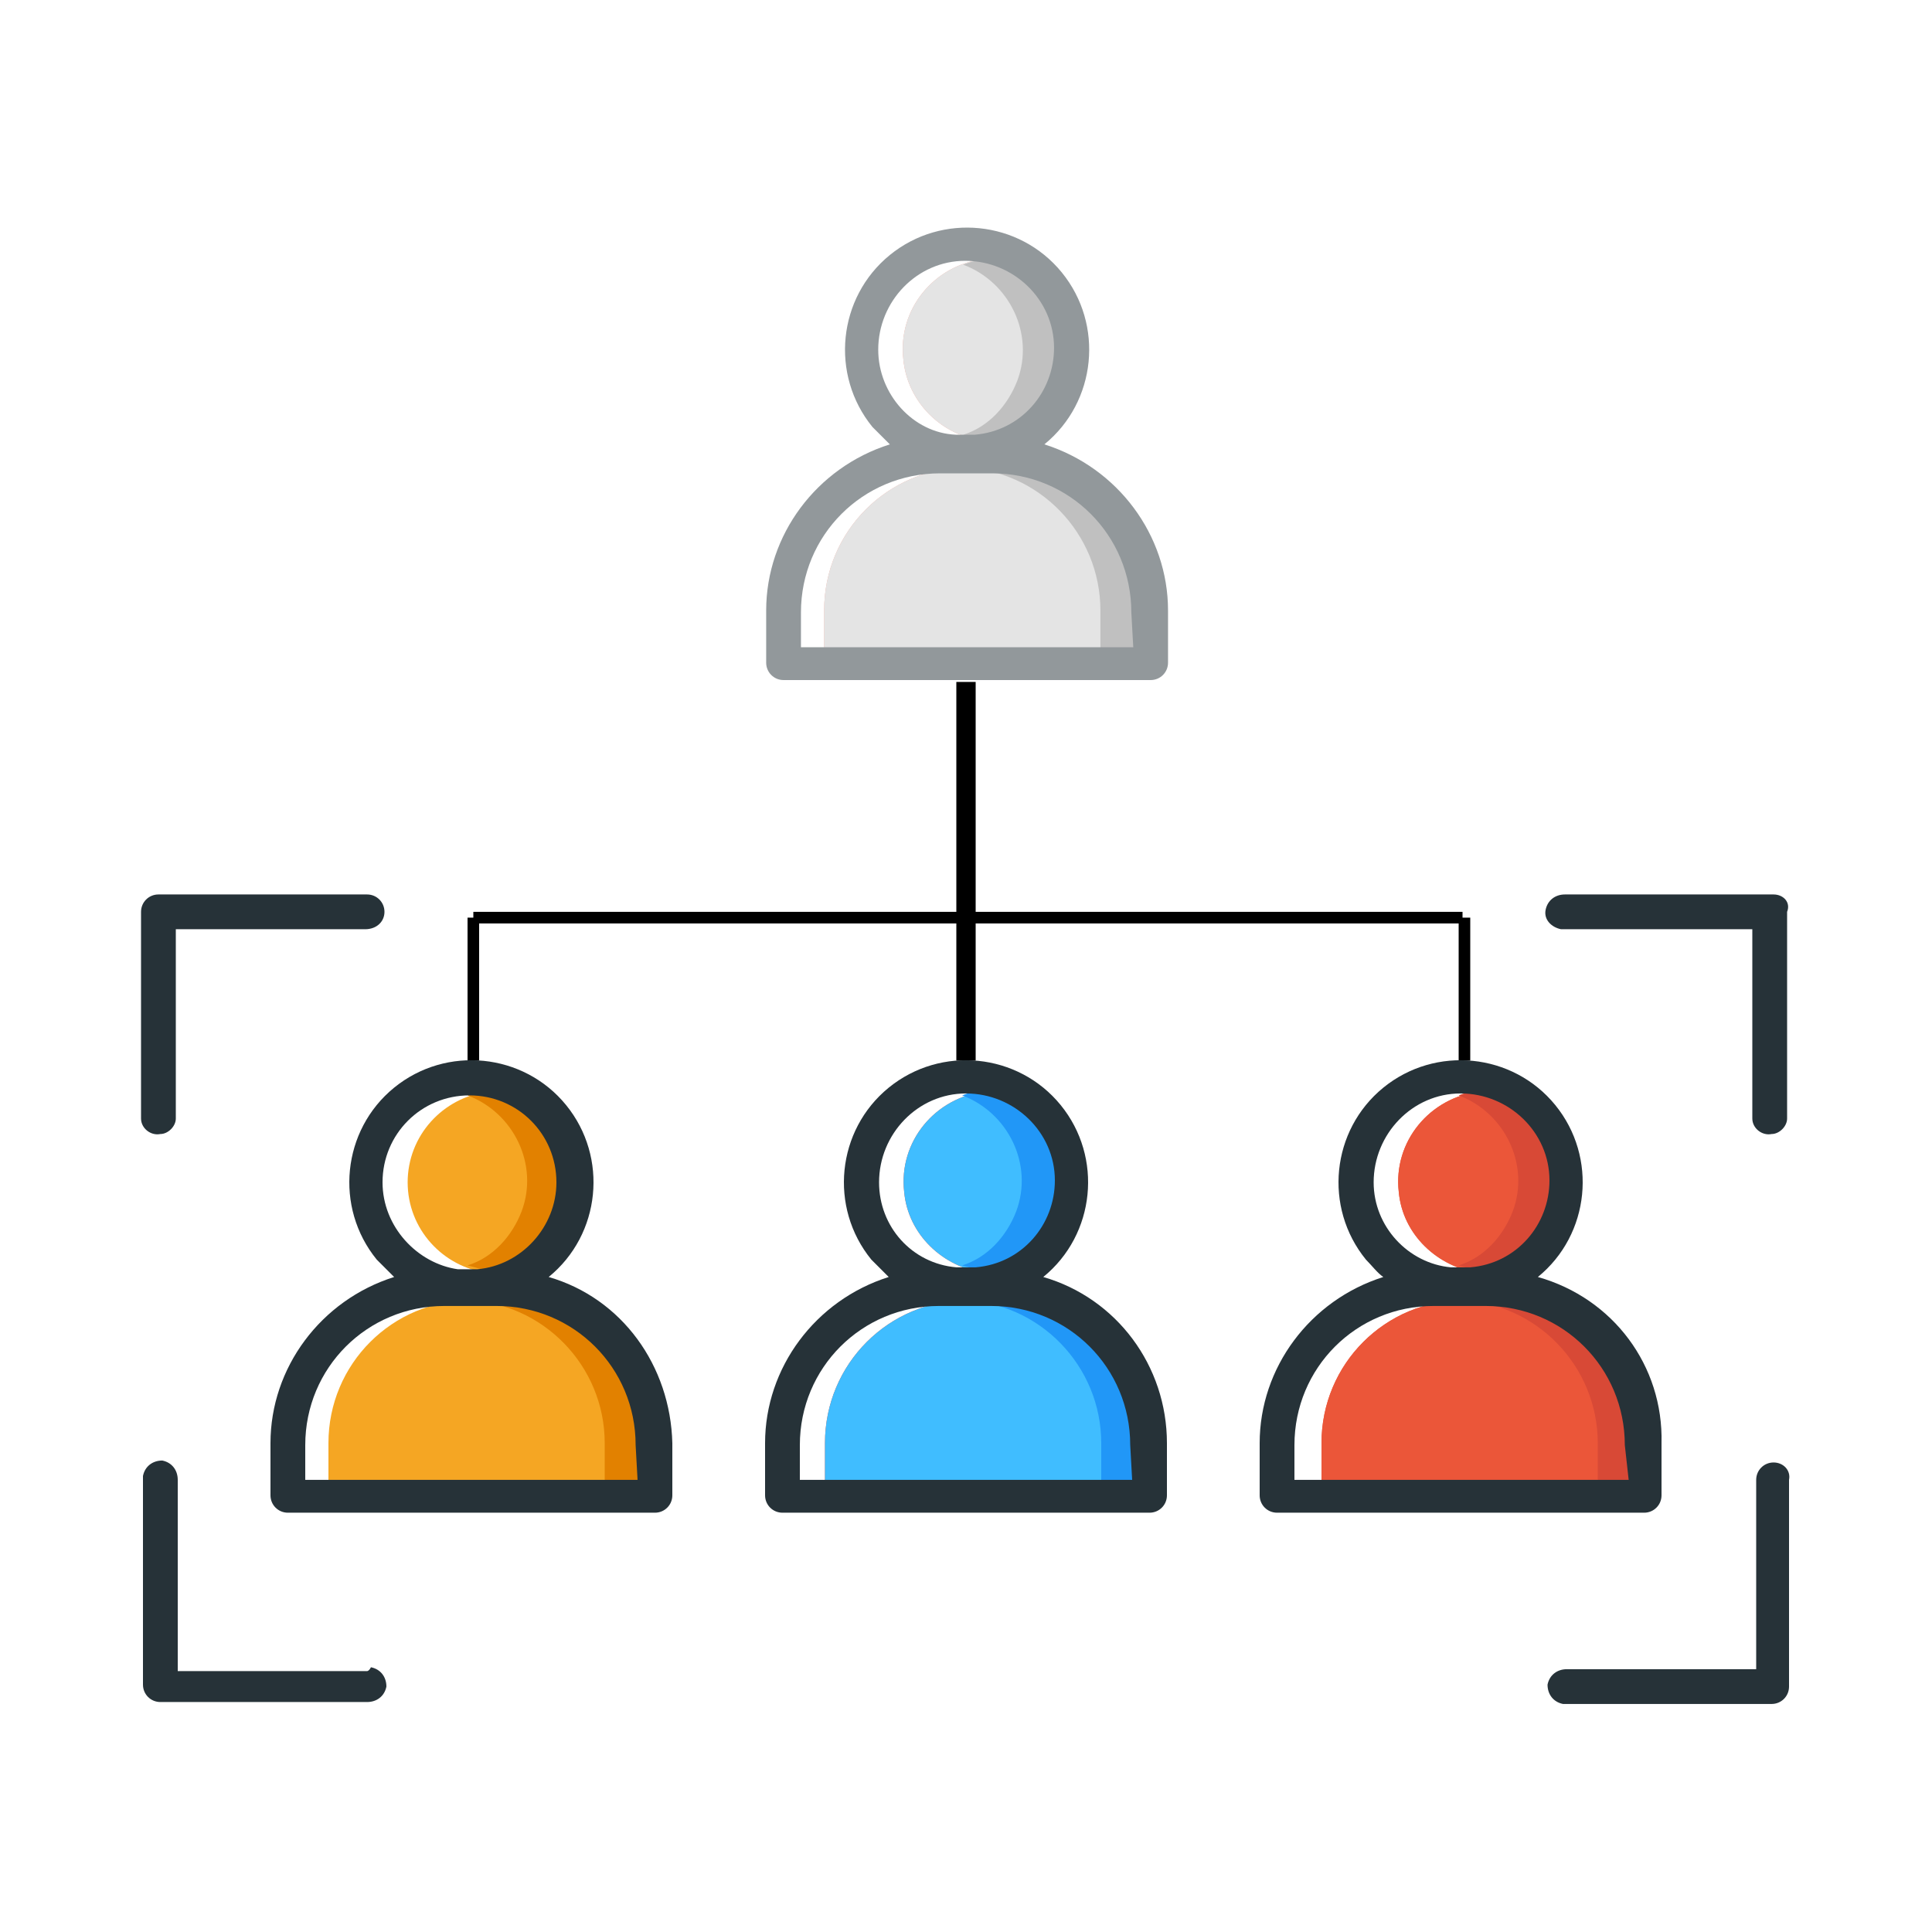 <?xml version="1.0" encoding="utf-8"?>
<!-- Generator: Adobe Illustrator 25.2.0, SVG Export Plug-In . SVG Version: 6.00 Build 0)  -->
<svg version="1.1" id="Layer_1" xmlns="http://www.w3.org/2000/svg" xmlns:xlink="http://www.w3.org/1999/xlink" x="0px" y="0px"
	 viewBox="0 0 100 100" style="enable-background:new 0 0 100 100;" xml:space="preserve">
<style type="text/css">
	.st0{fill:none;stroke:#000000;stroke-miterlimit:10;}
	.st1{fill:none;stroke:#000000;stroke-width:0.6;stroke-miterlimit:10;}
	.st2{fill:#263238;}
	.st3{fill:#F5A623;}
	.st4{fill:#E28100;}
	.st5{fill:#EB5639;}
	.st6{fill:#D84936;}
	.st7{fill:#40BDFF;}
	.st8{fill:#2197F7;}
	.st9{opacity:0.5;}
	.st10{fill:#C9C9C9;}
	.st11{fill:#828282;}
</style>
<g id="Artboard_1_2" transform="translate(-9.1 -21.403)">
	<line id="Line_133" class="st0" x1="59.1" y1="56.7" x2="59.1" y2="76.3"/>
	<line id="Line_134" class="st1" x1="84.9" y1="68.9" x2="84.9" y2="76.3"/>
	<line id="Line_135" class="st1" x1="84.8" y1="68.9" x2="33.6" y2="68.9"/>
	<line id="Line_136" class="st1" x1="33.6" y1="68.9" x2="33.6" y2="76.3"/>
	<path id="Path_431" class="st2" d="M29,68.6c0-0.5-0.4-0.9-0.9-0.9c0,0,0,0,0,0H17.3c-0.5,0-0.9,0.4-0.9,0.9c0,0,0,0,0,0v10.7
		c0,0.5,0.5,0.9,1,0.8c0.4,0,0.8-0.4,0.8-0.8v-9.8h9.8C28.6,69.5,29,69.1,29,68.6C29,68.6,29,68.6,29,68.6L29,68.6z"/>
	<path id="Path_432" class="st2" d="M100.9,67.7H90.1c-0.5,0-0.9,0.3-1,0.8s0.3,0.9,0.8,1c0,0,0.1,0,0.1,0h9.8v9.8
		c0,0.5,0.5,0.9,1,0.8c0.4,0,0.8-0.4,0.8-0.8V68.6C101.8,68.1,101.4,67.7,100.9,67.7C100.9,67.7,100.9,67.7,100.9,67.7L100.9,67.7z"
		/>
	<path id="Path_433" class="st2" d="M28.1,107.9h-9.8V98c0-0.5-0.3-0.9-0.8-1c-0.5,0-0.9,0.3-1,0.8c0,0,0,0.1,0,0.1v10.7
		c0,0.5,0.4,0.9,0.9,0.9c0,0,0,0,0,0h10.7c0.5,0,0.9-0.3,1-0.8c0-0.5-0.3-0.9-0.8-1C28.2,107.9,28.1,107.9,28.1,107.9L28.1,107.9z"
		/>
	<path id="Path_434" class="st2" d="M100.9,97.1c-0.5,0-0.9,0.4-0.9,0.9c0,0,0,0,0,0v9.8h-9.8c-0.5,0-0.9,0.3-1,0.8
		c0,0.5,0.3,0.9,0.8,1c0,0,0.1,0,0.1,0h10.7c0.5,0,0.9-0.4,0.9-0.9c0,0,0,0,0,0V98C101.8,97.5,101.4,97.1,100.9,97.1
		C100.9,97.1,100.9,97.1,100.9,97.1L100.9,97.1z"/>
	<path id="Path_435" class="st3" d="M36.2,88.7h-2.7c-4.1,0-7.4,3.3-7.4,7.4v2h17.6v-2C43.7,92,40.4,88.7,36.2,88.7
		C36.3,88.7,36.2,88.7,36.2,88.7L36.2,88.7z"/>
	<path id="Path_436" class="st3" d="M30.2,82.6c0,2.4,1.8,4.4,4.2,4.7h1c2.6-0.3,4.4-2.6,4.2-5.2s-2.6-4.4-5.2-4.2
		C32,78.2,30.2,80.2,30.2,82.6L30.2,82.6z"/>
	<path id="Path_437" class="st4" d="M36.2,88.7h-3c4,0.1,7.2,3.4,7.2,7.4v2h3.2v-2C43.7,92,40.4,88.7,36.2,88.7
		C36.3,88.7,36.2,88.7,36.2,88.7z"/>
	<path id="Path_438" class="st4" d="M34.9,77.8c-0.6,0-1.1,0.1-1.6,0.3c2.4,0.9,3.7,3.6,2.8,6c-0.5,1.3-1.5,2.4-2.8,2.8
		c0.4,0.1,0.7,0.2,1.1,0.3h1c2.6-0.3,4.5-2.6,4.2-5.1c0,0,0,0,0,0C39.4,79.6,37.3,77.8,34.9,77.8z"/>
	<path id="Path_439" class="st2" d="M37.5,87.5c2.7-2.2,3.1-6.2,0.9-8.9s-6.2-3.1-8.9-0.9c-2.7,2.2-3.1,6.2-0.9,8.9l0,0
		c0.3,0.3,0.6,0.6,0.9,0.9c-3.8,1.2-6.4,4.7-6.4,8.6v2.7c0,0.5,0.4,0.9,0.9,0.9c0,0,0,0,0,0h19c0.5,0,0.9-0.4,0.9-0.9c0,0,0,0,0,0
		l0,0v-2.7C43.8,92.1,41.3,88.6,37.5,87.5L37.5,87.5z M28.9,82.6c0-2.5,2-4.5,4.5-4.5s4.5,2,4.5,4.5c0,2.3-1.8,4.3-4.1,4.5h-1
		C30.7,86.8,28.9,84.9,28.9,82.6z M42.1,98H24.9v-1.8c0-4,3.2-7.2,7.2-7.2h2.7c4,0,7.2,3.2,7.2,7.2L42.1,98z"/>
	<path id="Path_440" class="st5" d="M85.7,87.3h1c2.6-0.3,4.5-2.6,4.2-5.2s-2.6-4.5-5.2-4.2s-4.5,2.6-4.2,5.2
		C81.7,85.3,83.5,87,85.7,87.3z"/>
	<path id="Path_441" class="st5" d="M87.6,88.7h-2.7c-4.1,0-7.4,3.3-7.4,7.4v2H95v-2C95,92,91.7,88.7,87.6,88.7
		C87.6,88.7,87.6,88.7,87.6,88.7L87.6,88.7z"/>
	<path id="Path_442" class="st5" d="M85.7,87.3h1c2.6-0.3,4.5-2.6,4.2-5.2s-2.6-4.5-5.2-4.2s-4.5,2.6-4.2,5.2
		C81.7,85.3,83.5,87,85.7,87.3z"/>
	<path id="Path_443" class="st5" d="M87.6,88.7h-2.7c-4.1,0-7.4,3.3-7.4,7.4v2H95v-2C95,92,91.7,88.7,87.6,88.7
		C87.6,88.7,87.6,88.7,87.6,88.7L87.6,88.7z"/>
	<path id="Path_444" class="st6" d="M87.6,88.7h-3c4,0.1,7.2,3.4,7.2,7.4v2H95v-2C95,92,91.7,88.7,87.6,88.7
		C87.6,88.7,87.6,88.7,87.6,88.7z"/>
	<path id="Path_445" class="st6" d="M86.2,77.8c-0.6,0-1.1,0.1-1.6,0.3c2.4,0.9,3.7,3.6,2.8,6c-0.5,1.3-1.5,2.4-2.8,2.8
		c0.4,0.1,0.7,0.2,1.1,0.3h1c2.6-0.3,4.5-2.6,4.2-5.1c0,0,0,0,0,0C90.7,79.6,88.6,77.8,86.2,77.8z"/>
	<path id="Path_446" class="st2" d="M88.7,87.5c2.7-2.2,3.1-6.2,0.9-8.9c-2.2-2.7-6.2-3.1-8.9-0.9c-2.7,2.2-3.1,6.2-0.9,8.9
		c0.3,0.3,0.6,0.7,0.9,0.9c-3.8,1.2-6.4,4.7-6.4,8.6v2.7c0,0.5,0.4,0.9,0.9,0.9c0,0,0,0,0,0h19c0.5,0,0.9-0.4,0.9-0.9c0,0,0,0,0,0
		v-2.7C95.2,92.1,92.6,88.6,88.7,87.5L88.7,87.5z M80.2,82.6c0-2.5,2-4.6,4.5-4.6s4.6,2,4.6,4.5c0,2.3-1.7,4.3-4.1,4.5h-1
		C82,86.8,80.2,84.9,80.2,82.6L80.2,82.6z M93.4,98H76.1v-1.8c0-4,3.2-7.2,7.2-7.2h2.7c4,0,7.2,3.2,7.2,7.2L93.4,98z"/>
	<path id="Path_447" class="st5" d="M60.1,87.3h1c2.6-0.3,4.5-2.6,4.2-5.2s-2.6-4.5-5.2-4.2s-4.5,2.6-4.2,5.2
		C56.1,85.3,57.9,87,60.1,87.3z"/>
	<path id="Path_448" class="st5" d="M61.9,88.7h-2.7c-4.1,0-7.4,3.3-7.4,7.4v2h17.6v-2C69.3,92,66,88.7,61.9,88.7
		C61.9,88.7,61.9,88.7,61.9,88.7L61.9,88.7z"/>
	<path id="Path_449" class="st7" d="M60.1,87.3h1c2.6-0.3,4.5-2.6,4.2-5.2s-2.6-4.5-5.2-4.2s-4.5,2.6-4.2,5.2
		C56.1,85.3,57.9,87,60.1,87.3z"/>
	<path id="Path_450" class="st7" d="M61.9,88.7h-2.7c-4.1,0-7.4,3.3-7.4,7.4v2h17.6v-2C69.3,92,66,88.7,61.9,88.7
		C61.9,88.7,61.9,88.7,61.9,88.7L61.9,88.7z"/>
	<path id="Path_451" class="st8" d="M61.9,88.7h-3c4,0.1,7.2,3.4,7.2,7.4v2h3.2v-2C69.3,92,66,88.7,61.9,88.7
		C61.9,88.7,61.9,88.7,61.9,88.7z"/>
	<path id="Path_452" class="st8" d="M60.5,77.8c-0.6,0-1.1,0.1-1.6,0.3c2.4,0.9,3.7,3.6,2.8,6c-0.5,1.3-1.5,2.4-2.8,2.8
		c0.4,0.1,0.7,0.2,1.1,0.3h1c2.6-0.3,4.5-2.6,4.2-5.1c0,0,0,0,0,0C65,79.6,63,77.8,60.5,77.8z"/>
	<path id="Path_453" class="st2" d="M63.1,87.5c2.7-2.2,3.1-6.2,0.9-8.9c-2.2-2.7-6.2-3.1-8.9-0.9c-2.7,2.2-3.1,6.2-0.9,8.9
		c0,0,0,0,0,0c0.3,0.3,0.6,0.6,0.9,0.9c-3.8,1.2-6.4,4.7-6.4,8.6v2.7c0,0.5,0.4,0.9,0.9,0.9c0,0,0,0,0,0h19c0.5,0,0.9-0.4,0.9-0.9
		c0,0,0,0,0,0v-2.7C69.5,92.1,66.9,88.6,63.1,87.5z M54.6,82.6c0-2.5,2-4.6,4.5-4.6c2.5,0,4.6,2,4.6,4.5c0,2.3-1.7,4.3-4.1,4.5h-1
		C56.3,86.8,54.6,84.9,54.6,82.6z M67.7,98H50.5v-1.8c0-4,3.2-7.2,7.2-7.2h2.7c4,0,7.2,3.2,7.2,7.2L67.7,98z"/>
	<g id="Group_866" transform="translate(41.357 21.403)" class="st9">
		<path id="Path_454" class="st5" d="M18.7,22.8h1c2.6-0.3,4.5-2.6,4.2-5.2s-2.6-4.5-5.2-4.2s-4.5,2.6-4.2,5.2
			C14.7,20.8,16.5,22.6,18.7,22.8z"/>
		<path id="Path_455" class="st5" d="M20.5,24.2h-2.7c-4.1,0-7.4,3.3-7.4,7.4v2H28v-2C28,27.6,24.7,24.3,20.5,24.2
			C20.6,24.2,20.6,24.2,20.5,24.2L20.5,24.2z"/>
		<path id="Path_456" class="st10" d="M18.7,22.8h1c2.6-0.3,4.5-2.6,4.2-5.2s-2.6-4.5-5.2-4.2s-4.5,2.6-4.2,5.2
			C14.7,20.8,16.5,22.6,18.7,22.8z"/>
		<path id="Path_457" class="st10" d="M20.5,24.2h-2.7c-4.1,0-7.4,3.3-7.4,7.4v2H28v-2C28,27.6,24.7,24.3,20.5,24.2
			C20.6,24.2,20.6,24.2,20.5,24.2L20.5,24.2z"/>
		<path id="Path_458" class="st11" d="M20.5,24.2h-3c4,0.1,7.2,3.4,7.2,7.4v2H28v-2C28,27.6,24.7,24.3,20.5,24.2
			C20.6,24.2,20.6,24.2,20.5,24.2z"/>
		<path id="Path_459" class="st11" d="M19.2,13.4c-0.6,0-1.1,0.1-1.6,0.3c2.4,0.9,3.7,3.6,2.8,6c-0.5,1.3-1.5,2.4-2.8,2.8
			c0.4,0.1,0.7,0.2,1.1,0.3h1c2.6-0.3,4.5-2.6,4.2-5.1c0,0,0,0,0,0C23.7,15.2,21.6,13.4,19.2,13.4z"/>
		<path id="Path_460" class="st2" d="M21.8,23c2.7-2.2,3.1-6.2,0.9-8.9s-6.2-3.1-8.9-0.9c-2.7,2.2-3.1,6.2-0.9,8.9c0,0,0,0,0,0
			c0.3,0.3,0.6,0.6,0.9,0.9c-3.8,1.2-6.4,4.7-6.4,8.6v2.7c0,0.5,0.4,0.9,0.9,0.9c0,0,0,0,0,0h19c0.5,0,0.9-0.4,0.9-0.9c0,0,0,0,0,0
			v-2.7C28.2,27.7,25.6,24.2,21.8,23z M13.2,18.1c0-2.5,2-4.6,4.5-4.6c2.5,0,4.6,2,4.6,4.5c0,2.3-1.7,4.3-4.1,4.5h-1
			C15,22.4,13.2,20.4,13.2,18.1z M26.4,33.5H9.2v-1.8c0-4,3.2-7.2,7.2-7.2h2.7c4,0,7.2,3.2,7.2,7.2L26.4,33.5z"/>
	</g>
</g>
</svg>
